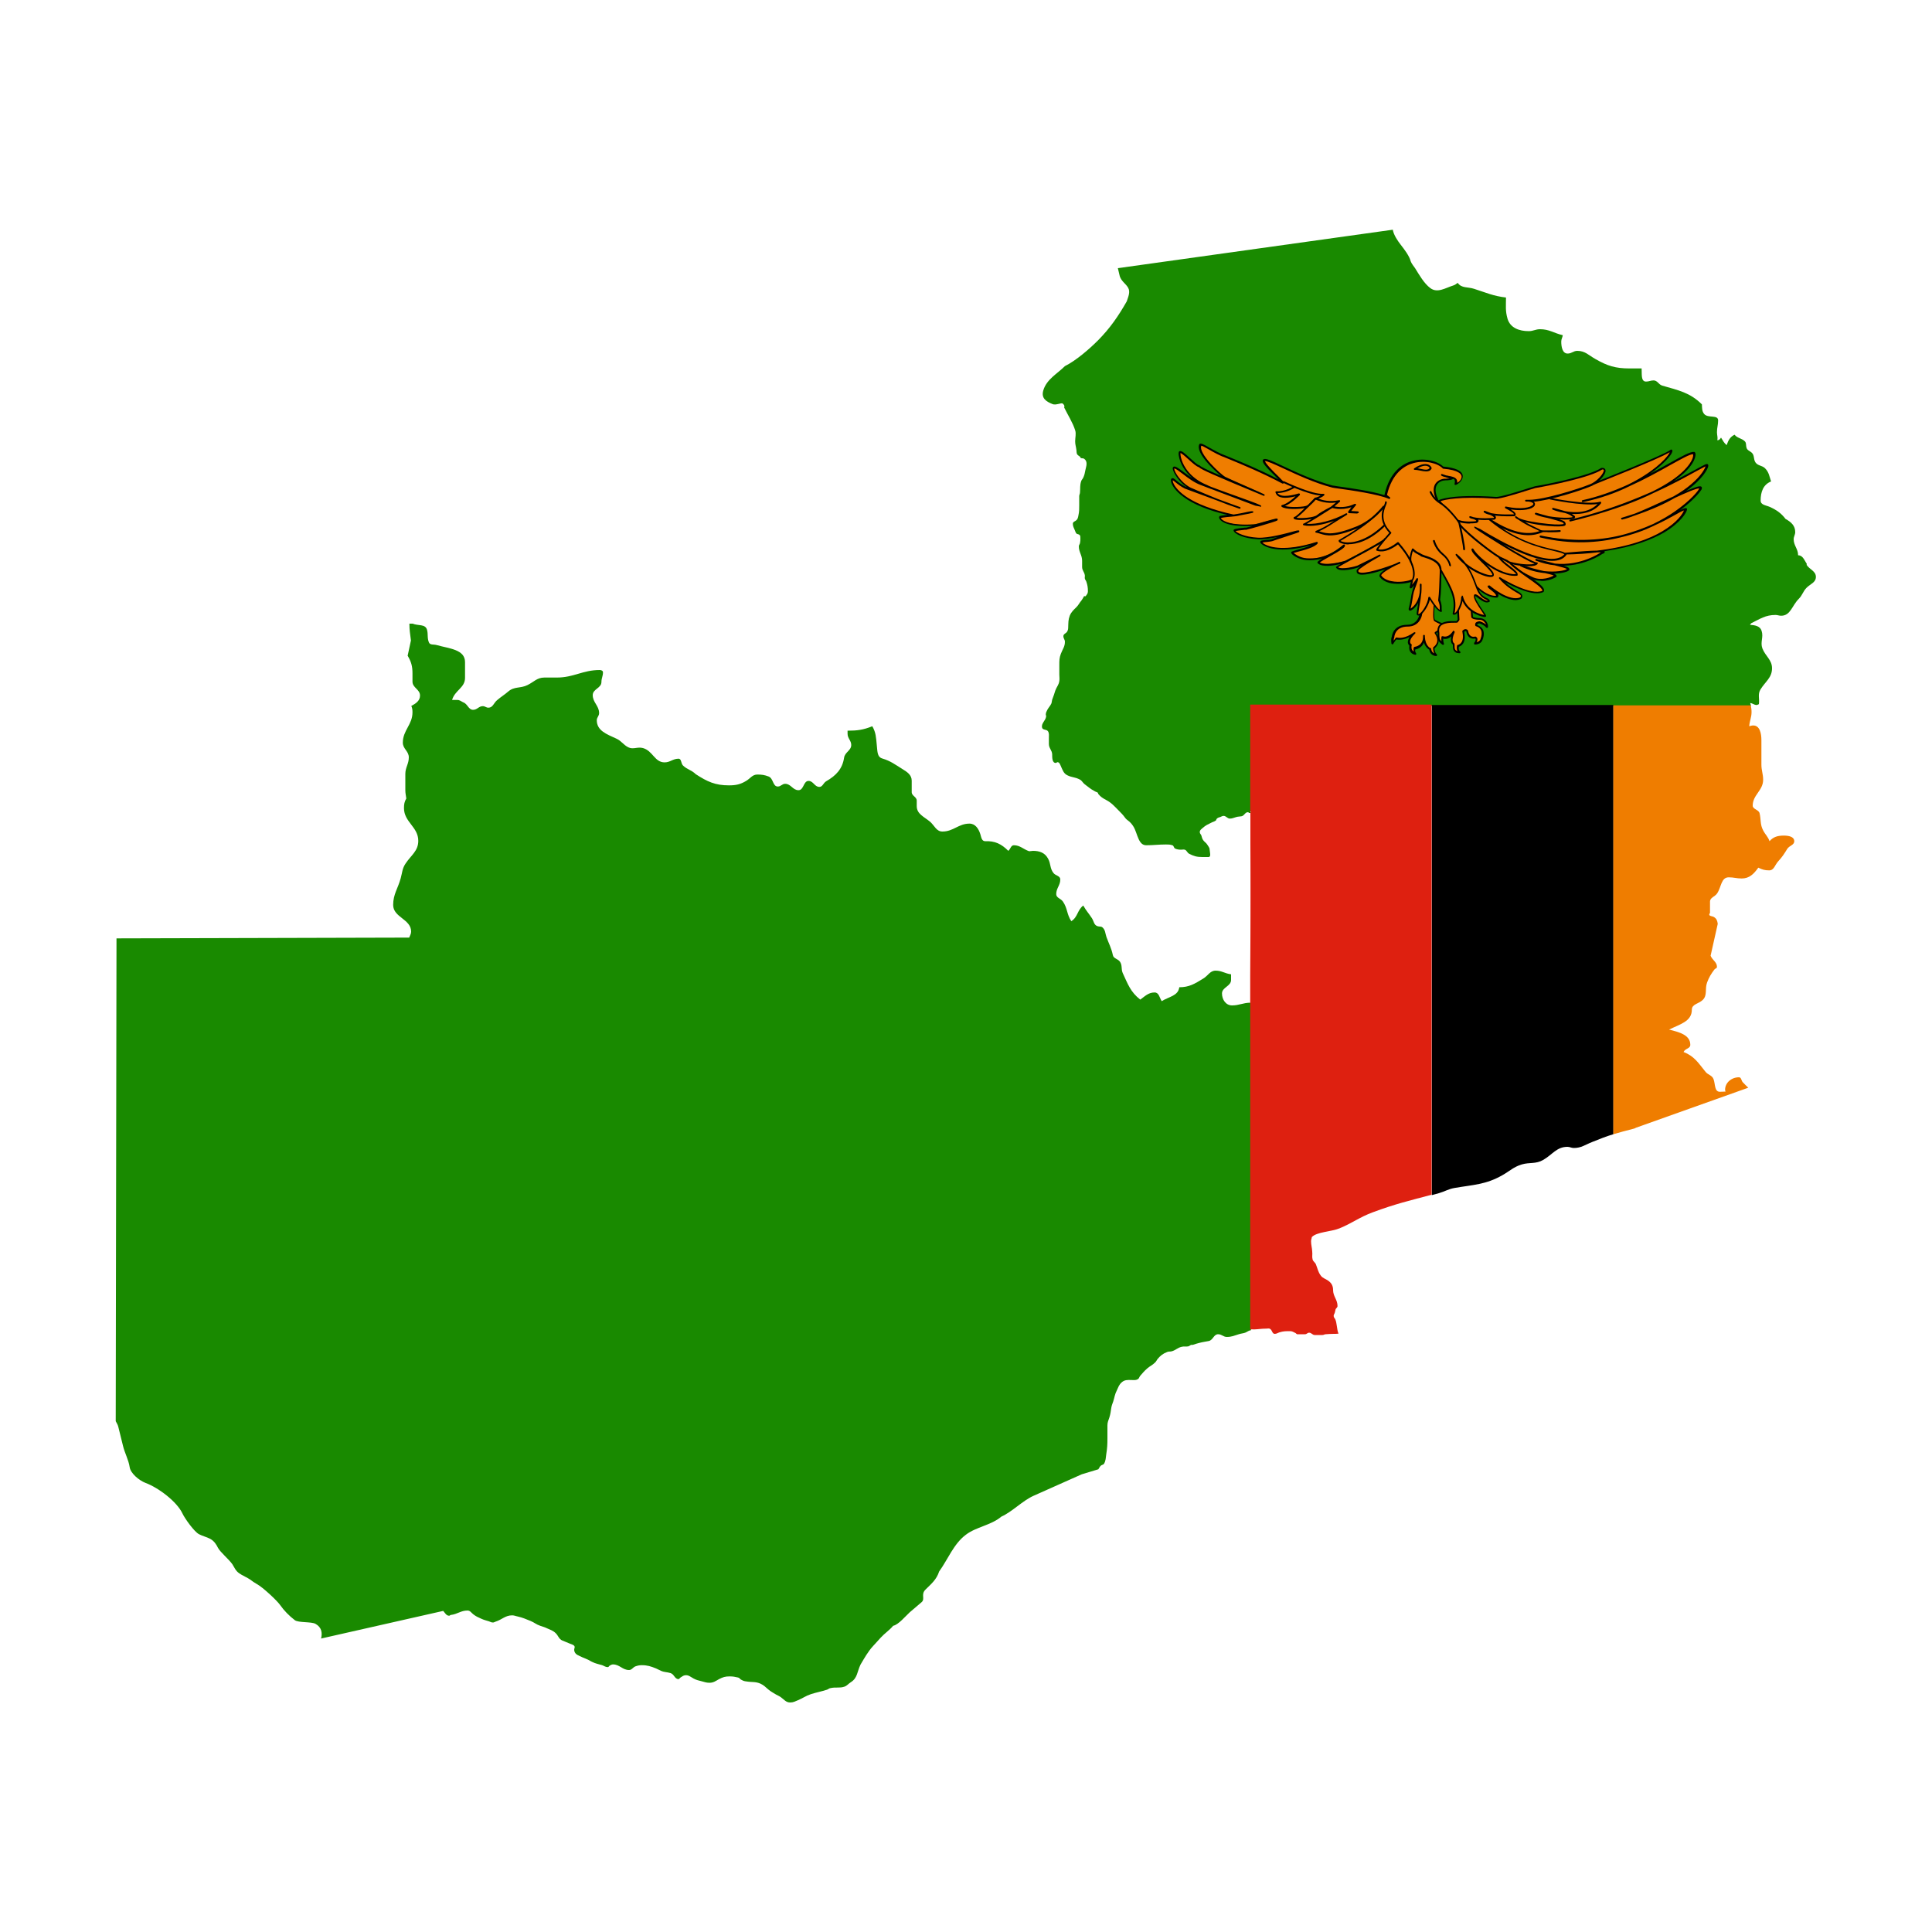 <?xml version="1.0" encoding="UTF-8"?>
<svg id="Calque_1" data-name="Calque 1" xmlns="http://www.w3.org/2000/svg" viewBox="0 0 100 100">
  <defs>
    <style>
      .cls-1 {
        fill: #000;
      }

      .cls-1, .cls-2, .cls-3, .cls-4, .cls-5 {
        stroke-width: 0px;
      }

      .cls-2 {
        fill: #198a00;
      }

      .cls-3 {
        fill: none;
      }

      .cls-4 {
        fill: #de2010;
      }

      .cls-5 {
        fill: #ef7d00;
      }
    </style>
  </defs>
  <path class="cls-3" d="M77.25,14.59h.12s-.08,0-.12,0Z"/>
  <g>
    <path class="cls-2" d="M64.72,51.9c-.37,0-.58.14-.95.14-.32,0-.52-.3-.52-.62s.47-.37.47-.7c0-.11,0-.18,0-.29-.32-.04-.48-.19-.8-.19-.29,0-.39.26-.64.41-.44.27-.73.45-1.24.45-.06.45-.53.48-.91.72-.12-.19-.14-.45-.37-.45-.32,0-.49.19-.74.37-.51-.4-.64-.8-.91-1.38-.09-.21-.01-.39-.14-.58-.11-.16-.34-.16-.37-.35-.08-.37-.2-.57-.33-.93-.07-.2-.05-.36-.21-.5-.07-.06-.16-.03-.25-.06-.19-.06-.19-.25-.29-.41-.17-.26-.3-.39-.45-.66-.31.23-.28.6-.62.81-.24-.36-.19-.66-.43-1.01-.11-.17-.35-.19-.35-.39,0-.31.21-.45.21-.76,0-.19-.24-.19-.35-.33-.2-.25-.13-.49-.29-.76-.16-.29-.43-.39-.77-.39-.08,0-.12.02-.2.02-.3-.1-.47-.31-.79-.31-.16,0-.17.19-.29.29-.36-.36-.69-.52-1.2-.5-.18,0-.2-.21-.25-.37-.09-.28-.26-.54-.56-.54-.57,0-.83.41-1.4.41-.31,0-.4-.29-.63-.5-.32-.27-.7-.4-.7-.82v-.28c0-.2-.26-.24-.26-.44v-.59c0-.3-.23-.45-.49-.61-.39-.24-.6-.41-1.03-.54-.29-.08-.25-.42-.29-.72-.04-.38-.04-.62-.23-.95-.47.19-.78.23-1.28.23v.16c0,.24.19.35.19.58,0,.29-.33.37-.37.66-.09.58-.41.92-.93,1.22-.15.09-.18.29-.35.29-.25,0-.31-.31-.56-.31-.27,0-.24.48-.52.48-.3,0-.39-.33-.69-.33-.16,0-.22.14-.38.14-.27,0-.22-.42-.48-.52-.21-.08-.35-.1-.58-.1-.26,0-.36.2-.58.33-.3.18-.53.23-.89.23-.71,0-1.12-.19-1.72-.58-.22-.22-.45-.24-.66-.45-.11-.11-.07-.35-.23-.35-.29,0-.43.19-.72.19-.52,0-.61-.6-1.12-.74-.29-.08-.5.09-.76-.04s-.35-.33-.62-.45c-.5-.23-1.01-.41-1.01-.95,0-.15.12-.22.12-.37,0-.38-.33-.55-.33-.93,0-.32.45-.36.45-.68,0-.2.08-.3.08-.5,0-.08-.08-.12-.17-.12-.88,0-1.34.39-2.22.39h-.65c-.37,0-.54.23-.87.39-.36.18-.68.06-.99.33-.21.18-.37.27-.58.45-.18.15-.22.39-.45.39-.12,0-.17-.08-.29-.08-.21,0-.29.19-.5.19-.25,0-.28-.31-.52-.39-.1-.05-.18-.12-.29-.12-.11,0-.18,0-.28,0,.14-.5.67-.63.67-1.14v-.82c0-.66-.83-.7-1.46-.88-.16-.05-.35.01-.41-.14-.1-.24-.03-.42-.1-.66-.09-.3-.45-.19-.74-.31h-.17c0,.34.04.53.08.87l-.17.79c.19.32.25.55.25.92v.42c0,.32.39.4.39.72,0,.27-.21.41-.45.54.05.12.06.2.06.33,0,.64-.5.93-.5,1.57,0,.32.31.44.31.76,0,.34-.18.52-.18.86v.84c0,.17.03.26.05.43-.1.17-.12.3-.12.5,0,.72.74.97.74,1.69,0,.53-.37.74-.66,1.18-.17.25-.17.47-.25.76-.15.54-.39.83-.39,1.38,0,.65.93.73.93,1.38,0,.11-.06.21-.1.31l-15.15.04-.04,24.99c.07.12.12.22.14.32.08.32.16.65.24.97.08.34.29.73.34,1.08.04.33.5.7.81.82.68.25,1.63.97,1.92,1.58.12.26.61.95.86,1.08.19.1.39.14.58.24.2.11.31.28.4.46.1.21.59.62.75.86.12.19.16.33.36.47.14.1.44.23.56.32.09.07.25.18.36.24.28.15,1.03.84,1.2,1.09.18.26.46.55.75.77.19.14.86.07,1.07.19.32.18.36.46.29.76h0s6.32-1.43,6.32-1.43c.1.11.16.25.31.25.04,0,.05-.04.08-.04.35-.04.52-.23.87-.23.13,0,.19.11.29.19.14.11.25.16.41.23.15.07.25.09.41.14.08.03.12.06.21.06.05,0,.08-.03.12-.04.35-.11.51-.33.87-.33.11,0,.18.04.29.06.26.06.41.13.66.23.2.08.29.18.5.25.13.05.21.06.33.12.19.09.33.12.48.27.13.13.16.3.33.37.16.07.25.1.41.17.09.04.19.05.23.14.02.06-.02.1-.02.17,0,.08.03.14.07.19.05.06.13.1.22.14.22.11.37.14.58.27.02.01.04.02.06.03.18.09.32.11.52.17.11.04.17.1.29.1.05,0,.06-.06.1-.08.06-.03.1-.06.17-.06.34,0,.49.29.83.29.14,0,.2-.14.33-.19.12-.04.2-.06.33-.06.29,0,.47.06.74.17.1.04.15.08.25.12.18.08.31.06.5.12.19.06.21.31.41.31.05,0,.06-.06.1-.08.09-.05.14-.11.25-.12.17-.02.28.09.43.17.15.08.25.1.41.14.15.04.25.08.41.08.21,0,.32-.09.5-.19.19-.1.32-.14.54-.14.18,0,.28.02.45.06.08.02.09.09.17.12.09.05.15.07.25.08.29.05.48,0,.74.12.17.08.25.17.39.29.14.12.25.17.41.27.09.05.17.08.25.14.17.12.26.27.48.27.17,0,.26-.06.41-.12.26-.11.39-.22.66-.31.31-.1.52-.13.83-.23.07-.02.1-.07.17-.08.28-.07.48.01.74-.08.14-.05.2-.15.33-.23.35-.22.32-.54.5-.91.19-.32.39-.68.64-.95l.41-.45c.2-.22.45-.38.64-.61.27-.05.65-.51.86-.7l.61-.52c.2-.17-.05-.4.2-.65.3-.3.57-.51.71-.94.45-.62.75-1.43,1.38-1.9.53-.41,1.31-.49,1.84-.94.56-.25,1.09-.82,1.67-1.08l2.49-1.11.86-.26c.04-.06.07-.13.12-.18.05-.05.13-.05.17-.1.1-.17.09-.3.12-.5.05-.32.06-.5.06-.82v-.67c0-.17.05-.25.1-.41.06-.19.07-.31.1-.5.02-.13.06-.21.1-.33.07-.22.08-.37.19-.58.08-.17.11-.29.25-.41.14-.13.3-.13.5-.12.13,0,.22.02.33-.04.07-.04.07-.1.12-.17.14-.16.21-.25.37-.39.15-.13.27-.17.41-.31.06-.06.07-.1.12-.17.15-.18.27-.28.5-.37.09-.04.15-.01.25-.04.2-.06.29-.18.5-.23.12-.03.21,0,.33-.02.07-.01.1-.06.17-.08.03,0,.06,0,.08,0,.12-.04.2-.07.33-.1.19-.05.3-.06.5-.1.22-.05.25-.35.48-.35.19,0,.27.14.45.14.25,0,.39-.07.62-.14.12-.04.21-.04.33-.08.1-.04.15-.09.25-.12.02,0,.03,0,.05-.01v-18.31,1.39s0,0,0,0Z"/>
    <path class="cls-2" d="M93.52,29.19c-.13-.2-.21-.45-.45-.45,0-.33-.23-.5-.23-.83,0-.14.08-.23.08-.37,0-.33-.21-.52-.5-.68-.23-.3-.46-.46-.81-.62-.2-.09-.48-.1-.48-.33,0-.44.13-.83.54-.99-.09-.27-.11-.48-.31-.68-.16-.16-.37-.12-.5-.31-.11-.17-.04-.36-.19-.5-.1-.09-.23-.12-.27-.25-.04-.12,0-.24-.08-.33-.18-.18-.39-.16-.54-.35-.24.12-.32.29-.41.54-.14-.12-.19-.23-.29-.39-.05.08-.09.13-.19.14.03-.17-.02-.25-.02-.42,0-.24.06-.38.06-.61,0-.31-.52-.1-.72-.33-.12-.14-.11-.3-.12-.5h0c-.61-.61-1.22-.73-2.05-.97-.2-.06-.25-.27-.45-.27-.16,0-.24.06-.39.06-.28,0-.21-.4-.23-.68h-.64c-.7,0-1.13-.13-1.74-.48-.36-.2-.54-.43-.95-.43-.2,0-.29.14-.5.14-.27,0-.33-.35-.33-.62,0-.13.06-.2.08-.33-.47-.11-.7-.31-1.18-.31-.23,0-.35.1-.58.1-.5,0-.96-.17-1.1-.64-.12-.41-.08-.67-.08-1.1-.67-.08-1.02-.25-1.65-.45-.33-.11-.65-.02-.85-.31-.08.06-.14.11-.24.14-.39.12-.81.41-1.18.13-.32-.24-.57-.68-.78-1.02-.08-.12-.18-.23-.23-.36-.07-.28-.33-.62-.51-.85-.17-.22-.37-.51-.42-.79h0s-14.23,1.99-14.23,1.99l.1.42c.09.27.3.37.43.59.13.22,0,.49-.07.71-.44.77-.86,1.38-1.48,2.01-.46.46-1.14,1.05-1.72,1.34-.4.4-.95.68-1.12,1.26-.12.41.16.58.49.71.15.06.43-.07.5-.04.07.04.13.13.09.21.19.39.44.77.57,1.18.06.18,0,.38,0,.57,0,.17.04.26.06.42.02.09,0,.17.04.25.04.06.09.08.14.12.03.02.03.07.06.08.05.02.12,0,.17.04.08.06.12.14.12.25,0,.13-.04.21-.06.33-.03.16-.05.27-.12.41-.03.06-.08.1-.1.17-.07.21-.04.35-.06.58,0,.07-.04.12-.04.19v.49c0,.2,0,.31-.04.5-.02.1-.03.18-.1.25-.07.07-.19.08-.19.19,0,.13.05.21.1.33.03.06.04.12.08.17.05.05.12.03.17.08.04.04.04.1.04.17,0,.1,0,.16-.02.25-.01.06-.06.1-.06.17,0,.3.17.45.17.75v.32c0,.17.11.25.14.42.01.06-.01.11,0,.17.01.07.06.1.08.17.06.18.08.3.08.5,0,.11-.06.17-.12.25-.02.02-.07-.02-.08,0-.05.09-.08.15-.14.23-.1.11-.14.22-.25.33-.15.15-.27.25-.35.45-.08.21-.07.35-.08.58,0,.1-.01.17-.06.25-.06.09-.19.11-.19.23s.08.17.08.29c0,.25-.12.38-.21.62-.08.21-.08.35-.08.57v.51c0,.13.02.2,0,.33-.03.21-.14.3-.21.5-.05.16-.08.26-.14.41-.04.09-.03.16-.06.25-.06.13-.14.2-.21.33-.04.09-.08.14-.08.25,0,.03.02.05.02.08-.03.25-.27.36-.21.6.04.13.24.07.31.19.06.11.04.21.04.35v.3c0,.22.16.32.17.53,0,.19,0,.45.19.45.04,0,.05-.04.08-.04.11,0,.14.12.19.23.09.2.14.36.33.45.24.12.42.09.66.23.1.06.13.15.23.23.19.14.29.24.5.35.06.04.11.05.17.08.03.02.02.06.04.08.12.15.24.22.41.31.28.15.41.31.64.54.13.13.22.22.33.37.09.13.2.16.31.29.19.22.23.39.33.66.09.24.2.48.45.48.4,0,.63-.04,1.03-.04.13,0,.21,0,.33.04.08.02.07.13.14.17.11.05.2.06.33.06.06,0,.11-.02.17,0,.11.03.12.15.23.21.23.12.4.17.67.17h.33c.15,0,.07-.24.06-.39,0-.1-.07-.16-.12-.25-.06-.1-.14-.13-.21-.23-.06-.08-.07-.16-.1-.25-.02-.06-.08-.09-.08-.17,0-.11.09-.16.17-.23.13-.12.25-.17.41-.25.09-.05.17-.06.25-.12.03-.02.02-.06.04-.08.05-.06.11-.08.19-.1.06-.02.1-.06.17-.06.14,0,.19.14.33.14.13,0,.21-.05.33-.08.1-.03.17-.02.27-.04.15-.03.18-.21.33-.21.04,0,.05.04.08.04.02,0,.03,0,.05,0v-5.54h25.91s-.02-.1-.04-.15c.13.01.2.1.33.1.05,0,.07-.03.12-.04.04-.3-.07-.51.08-.76.25-.41.6-.61.6-1.1,0-.44-.34-.62-.5-1.03-.12-.33.07-.57-.04-.91-.08-.25-.34-.29-.6-.31l.06-.08c.47-.23.74-.43,1.26-.43.11,0,.18.04.29.04.49,0,.56-.52.91-.87.2-.2.22-.39.41-.58.2-.2.48-.27.48-.56,0-.3-.31-.37-.48-.62h0Z"/>
    <path class="cls-5" d="M83.5,58.71c.33-.1.67-.19,1.1-.3l.08-.04,5.81-2.07c-.11-.11-.19-.18-.29-.29-.07-.08-.07-.25-.19-.25-.38,0-.72.27-.72.65,0,.04.02.05.02.09-.11,0-.18.01-.29.01-.29,0-.23-.4-.33-.66-.08-.2-.28-.21-.41-.37-.38-.47-.58-.81-1.14-1.03.09-.19.35-.17.35-.37,0-.52-.59-.66-1.1-.79.57-.28,1.18-.42,1.18-1.03,0-.29.35-.3.56-.5.26-.25.1-.57.23-.91.1-.27.2-.43.37-.66.04-.06.14-.07.14-.14,0-.26-.23-.34-.33-.58l.37-1.65c-.02-.16-.06-.27-.19-.35-.09-.06-.25-.04-.25-.14,0-.04.04-.05.04-.08v-.58c0-.22.25-.25.37-.43.22-.33.2-.83.6-.83.26,0,.41.06.67.06.4,0,.63-.24.86-.56.2.1.34.14.56.14.26,0,.29-.28.48-.48.2-.22.29-.36.45-.62.11-.19.37-.2.37-.41,0-.24-.3-.29-.54-.29-.31,0-.54.06-.74.29-.08-.24-.22-.34-.33-.56-.17-.32-.1-.56-.19-.91-.07-.17-.35-.19-.35-.37,0-.56.54-.78.54-1.34,0-.3-.09-.48-.09-.78v-1.27c0-.34-.08-.76-.42-.76-.08,0-.13.02-.21.04.02-.29.12-.45.12-.74,0-.14-.02-.23-.04-.34h-7.13v22.22h0Z"/>
    <path class="cls-1" d="M74.47,61.76c.32-.09.48-.21.81-.27.98-.17,1.62-.17,2.48-.66.39-.22.58-.43,1.01-.56.41-.12.72-.01,1.1-.23.49-.28.7-.68,1.26-.68.13,0,.2.06.33.06.39,0,.59-.17.95-.31.42-.17.75-.3,1.09-.4v-22.22h-9.39v25.37c.12-.03.23-.06.36-.1h0Z"/>
    <path class="cls-4" d="M64.72,42.04v8.47l.05-8.5s-.03.02-.05.02h0Z"/>
    <path class="cls-4" d="M64.92,68.81c.24-.01.38-.04.62-.04.08,0,.14-.03.21.02.1.07.1.25.23.25.1,0,.15-.05.25-.08.2-.06.33-.06.54-.06.12,0,.18.05.29.1.03.02.05.06.09.06h.4c.09,0,.12-.08.21-.08.12,0,.17.12.29.12h.4c.07,0,.1-.04.17-.04.16-.01.25-.02.41-.02.08,0,.16,0,.25-.01h0c-.06-.15-.06-.26-.09-.42-.02-.12-.03-.22-.08-.33-.03-.06-.08-.09-.08-.17,0-.07.04-.1.06-.17.02-.06.02-.11.04-.17.02-.06.1-.09.1-.17,0-.33-.23-.5-.23-.83,0-.21-.08-.36-.25-.48-.15-.11-.28-.12-.39-.27-.14-.19-.16-.36-.25-.58-.04-.1-.14-.14-.17-.25-.04-.15,0-.25-.02-.41-.01-.21-.06-.33-.06-.54,0-.08.03-.12.04-.21.26-.27.98-.27,1.43-.45.68-.28,1.02-.57,1.72-.83,1.18-.44,1.92-.61,3.05-.91v-25.37h-9.39v5.55s.04-.01.05-.02l-.05,8.5v18.31c.07-.01.12,0,.2,0h0Z"/>
    <g>
      <g>
        <path class="cls-5" d="M82.53,25.02s3.61-1.41,3.96-1.71c.16.17-1.45,1.95-4.56,2.61,2.83-.61,5.25-2.54,5.74-2.48.14.03.11,1.88-6.37,3.48,4.48-1.08,7.09-3.06,7.06-2.84.03.04-.45,1.56-4.37,2.74,1.1-.23,4.07-1.9,4.04-1.57.1.13-2.88,3.63-8.25,2.49,4.29,1.02,7.07-1.44,7.47-1.4.08.01-.79,2.16-6.2,2.29,2.59-.25,1.84-.01,1.84-.01,0,0-1.53,1.09-3.37.35,1.45.36,1.61.38,1.64.5-.1.15-1.29.36-2.43-.2.92.35,1.75.41,1.76.54-.02.04-.6.35-1.13.13-.52-.22-5.36-2.95-5.36-2.95l8.23-2.07.3.1h0Z"/>
        <path class="cls-1" d="M79.76,30.06c-.14,0-.28-.02-.43-.08-.52-.22-5.16-2.84-5.36-2.95-.02,0-.03-.03-.02-.05,0-.02.02-.03.04-.04l8.23-2.07s.02,0,.03,0l.29.1c.26-.1,3.6-1.42,3.93-1.69.02-.02.05-.01.07,0,.03.03.03.07.01.12-.05.17-.43.62-1.14,1.12.36-.19.7-.38.99-.54.66-.37,1.09-.61,1.29-.59.02,0,.07.03.07.13,0,.1-.04.62-1.08,1.35-.01,0-.03.02-.04.03.48-.25.87-.46,1.15-.61.47-.26.55-.3.6-.26.02.01.02.03.03.05,0,.02,0,.04-.01.09-.03.09-.24.6-1.13,1.24.47-.2.7-.28.78-.22.02.01.03.04.03.06,0,.03,0,.07-.05.13-.1.16-.46.57-1.07,1.02.14-.07.24-.11.3-.1.03,0,.05.02.05.07-.01.14-.32.68-1.2,1.2-.59.34-1.56.74-3.07.96,0,0,0,.02.01.03,0,.02.01.07-.12.11-.08.05-.89.59-2,.61.23.07.27.11.29.18,0,.01,0,.03,0,.04-.06.09-.37.18-.81.19.09.03.14.07.15.12,0,0,0,.01,0,.02-.01.03-.07.07-.17.11-.09.04-.32.13-.6.13ZM74.12,27.01c.7.4,4.78,2.69,5.25,2.88.43.18.93-.02,1.05-.1-.06-.04-.27-.08-.47-.13-.01,0-.02,0-.03,0-.38-.04-.8-.15-1.22-.35-.02-.01-.03-.04-.02-.06.01-.02.04-.03.06-.03.44.17.86.27,1.18.34.6.07,1.07-.03,1.18-.1-.04-.05-.2-.09-.63-.2-.31-.03-.63-.11-.97-.24-.02,0-.03-.03-.03-.06,0-.02.03-.04.06-.03.27.07.49.12.68.17.1.02.19.05.27.07,1.35.14,2.37-.57,2.38-.58,0,0,0,0,.01,0,0,0,0,0,0,0-.04,0-.1,0-.19,0-.49.06-1.04.1-1.65.11-.03,0-.05-.02-.05-.04,0-.03.02-.05.04-.05.88-.08,1.37-.11,1.64-.11,1.7-.2,2.76-.63,3.38-1,.79-.47,1.07-.93,1.12-1.08-.1.03-.28.13-.51.26-.25.14-.58.32-.98.5-.03.02-.07.03-.1.05-.46.22-1.03.43-1.71.59-1.14.28-2.54.38-4.13,0-.03,0-.04-.03-.04-.06s.03-.04.06-.04c1.61.34,3,.26,4.13-.01.64-.16,1.2-.37,1.67-.58.46-.22.84-.45,1.13-.65.82-.57,1.25-1.1,1.27-1.2,0,0,0,0,0,0-.11-.02-.68.22-1.26.49-.51.3-1.17.6-2.04.9-.26.1-.5.18-.68.22-.02,0-.05,0-.06-.03s0-.05.03-.06c.24-.07.47-.15.69-.22.5-.2,1.11-.48,1.67-.74.11-.05.21-.1.31-.14.41-.23.71-.45.93-.64.53-.45.7-.8.74-.92-.08.03-.27.14-.48.25-.46.25-1.2.67-2.2,1.12-.9.45-2.04.86-3.42,1.25-.29.08-.59.16-.89.23-.03,0-.05,0-.06-.03,0-.03,0-.05.03-.06.32-.08.63-.16.92-.24,1.31-.37,2.43-.81,3.35-1.22,1.58-.78,1.97-1.45,2.07-1.7.05-.14.04-.21.03-.23,0,0,0,0,0,0-.18,0-.63.26-1.21.58-.57.32-1.29.72-2.11,1.09-.65.32-1.44.61-2.38.81-.03,0-.05-.01-.06-.04,0-.03.01-.05.04-.06.82-.18,1.61-.47,2.32-.79,1.23-.59,1.97-1.29,2.17-1.64.01-.02.02-.03.02-.05-.63.38-3.72,1.59-3.88,1.66-.01,0-.02,0-.04,0l-.29-.1-8.11,2.04ZM87.98,25.28s0,0,0,0c0,0,0,0,0,0ZM88.31,24.08s0,0,0,0c0,0,0,0,0,0Z"/>
      </g>
      <g>
        <path class="cls-5" d="M72.85,32.4c-.72,0-.74.59-.74.59,0,0-.06.04-.02.33.12-.2.18-.26.18-.26.08.01.41.1.94-.27-.48.46-.19.63-.19.63,0,0-.11.36.25.43-.11-.15-.05-.27-.05-.27,0,0,.51-.05.48-.62.02.52.33.65.33.65,0,0,0,.29.33.31-.18-.15-.14-.37-.14-.37,0,0,.43-.29.07-.77.22-.12.4-.44.4-.44,0,0-.3-.12-.44-.21-.07-.13,0-.83,0-.83l-.18-.91-.51,1.41c.02-.2.03.61-.69.61h0Z"/>
        <path class="cls-1" d="M74.35,33.96s0,0,0,0c-.3-.02-.36-.25-.37-.33-.06-.03-.2-.14-.28-.37-.1.27-.36.34-.45.36,0,.04-.02.11.05.2.01.02.01.04,0,.05s-.03.03-.05.02c-.12-.02-.21-.08-.26-.17-.07-.11-.05-.24-.04-.3-.03-.03-.07-.08-.08-.16,0-.09.02-.18.09-.29-.35.18-.59.14-.69.13-.02.03-.08.1-.16.23-.01.02-.03.03-.05.02-.02,0-.03-.02-.04-.04-.03-.22,0-.32.02-.35.01-.1.1-.62.79-.62.19,0,.34-.06.46-.18.13-.13.17-.3.19-.37,0,0,0-.01,0-.02,0-.02,0-.05.02-.06l.49-1.36s.03-.03.05-.03c.02,0,.04.02.04.04l.18.91s0,0,0,.01c-.02.26-.04.69,0,.79.14.09.41.2.42.2.01,0,.02.02.03.03s0,.03,0,.04c0,.01-.16.29-.37.43.1.15.14.3.12.45-.03.18-.16.3-.21.34,0,.05,0,.2.12.31.02.01.02.03.01.05,0,.02-.02.03-.04.03ZM73.75,32.97c.03.46.28.58.3.58.02,0,.03.02.03.04,0,0,0,.16.16.23-.08-.14-.06-.29-.06-.3,0-.01,0-.02.02-.03,0,0,.16-.11.19-.29.02-.13-.02-.27-.13-.42,0-.01-.01-.03,0-.04,0-.01.01-.02.02-.03.16-.08.29-.28.35-.37-.09-.04-.29-.12-.4-.2,0,0-.01-.01-.01-.02-.07-.13-.02-.71-.01-.85l-.15-.73-.45,1.23c-.01.17-.17.66-.74.66-.67,0-.7.52-.7.55,0,.01,0,.02-.01.03,0,0-.02.04-.02.15.07-.11.11-.15.11-.15.01-.01.03-.02.04-.01,0,0,.01,0,.02,0,.1.02.41.07.88-.27.02-.01.05-.01.06,0,.02.02.01.05,0,.06-.23.22-.27.36-.26.44,0,.08.06.11.06.11.02.01.03.03.02.05,0,0-.04.14.02.25.02.03.05.06.09.08-.04-.12,0-.21,0-.21,0-.01.02-.02.04-.03.02,0,.45-.05.44-.55,0,0,0-.01,0-.02,0-.03.02-.05.04-.05.03,0,.05.02.05.04,0,0,0,.01,0,.02ZM72.14,33.03h0s0,0,0,0ZM72.14,33.03s0,0,0,0c0,0,0,0,0,0ZM72.14,33.03h0,0ZM72.14,33.02h0ZM72.11,32.99h0,0Z"/>
      </g>
      <g>
        <path class="cls-5" d="M76.43,30.36s.54.55,1.05.52c.19-.15-.4-.47-.4-.54.21.17,1.08.86,1.64.61.22-.29-.4-.25-1.08-1.04.48.29,1.67.93,2.23.69.24-.23-1.24-.96-1.73-1.53l-1.27-.6-1.73,1.3,1.3.58Z"/>
        <path class="cls-1" d="M78.45,31.06c-.3,0-.64-.16-.91-.32.01.03.02.05.02.08,0,.03-.01.07-.06.11,0,0-.02,0-.03,0-.47.03-.94-.4-1.08-.53l-1.3-.58s-.03-.02-.03-.04c0-.02,0-.03.02-.04l1.73-1.3s.03-.01.05,0l1.27.6s.01,0,.02.01c.21.24.61.52.96.76.5.34.8.56.81.73,0,.04-.01.08-.04.11,0,0,0,0-.01,0-.5.22-1.46-.24-1.98-.52.24.22.46.35.62.45.16.09.26.15.28.25.01.05,0,.1-.05.16,0,0-.01.01-.02.01-.09.04-.19.06-.29.06ZM77.08,30.3s.02,0,.03.01c.1.09,1.02.84,1.58.61.02-.03.03-.06.03-.08-.01-.05-.11-.11-.24-.18-.21-.13-.54-.31-.88-.71-.02-.02-.02-.04,0-.06.01-.02.04-.02.06,0,.26.16,1.58.94,2.17.69,0,0,0-.01,0-.02-.01-.13-.4-.4-.77-.66-.35-.25-.75-.52-.97-.77l-1.24-.58-1.65,1.23,1.23.55s0,0,.01,0h0c.09.09.55.53.99.51,0,0,0-.02,0-.02,0-.08-.17-.21-.27-.29-.12-.09-.16-.13-.16-.18,0-.02.01-.04.03-.04,0,0,.01,0,.02,0ZM77.13,30.33h0Z"/>
      </g>
      <g>
        <path class="cls-5" d="M74.48,25.93s.59-.32,2.94-.16c.25.03,1.61-.42,2.03-.55.68-.12,2.86-.55,3.45-.96.41-.04-.11.7-.64.87-.56.23-2.58.87-3.29.79.86.01.38.66-1.05.35.68.35.43.41.43.41,0,0-1.21.06-1.53-.19.81.28.48.38.48.38,0,0-.83.07-1.21-.09.59.16.29.26.29.26,0,0-.48.07-.87-.06-.4-.13-1-1.05-1.03-1.05h0Z"/>
        <path class="cls-1" d="M76.07,27.1c-.17,0-.38-.02-.57-.08-.31-.1-.74-.66-.94-.92-.04-.06-.09-.11-.1-.13-.01,0-.02-.02-.02-.03,0-.02,0-.04.02-.05.02-.01.63-.33,2.97-.17.2.02,1.19-.29,1.72-.46.12-.04.23-.07.3-.09,0,0,0,0,0,0,.71-.12,2.85-.55,3.43-.95,0,0,.01,0,.02,0,.15-.02.19.07.2.11.05.21-.39.72-.81.86-.48.2-2.01.7-2.91.78.03.02.05.04.06.07.02.05.01.1-.02.15-.13.17-.58.27-1.22.18.23.14.26.22.25.27,0,.05-.05.08-.08.08,0,0,0,0,0,0-.03,0-.54.02-.99-.03.04.04.05.08.05.1,0,.08-.09.11-.1.11,0,0,0,0,0,0-.02,0-.44.04-.82,0,.01.02.02.03.02.05,0,.08-.1.12-.11.12,0,0,0,0,0,0-.01,0-.14.02-.32.02ZM74.56,25.94s.04.05.07.09c.2.26.61.8.89.89.36.12.8.06.85.06.02,0,.04-.02.04-.03h0s-.01-.04-.17-.09c-.06-.01-.12-.03-.16-.05-.02,0-.03-.04-.03-.06,0-.02.03-.04.06-.03.06.02.11.03.16.05.38.09.96.04,1.03.04.02,0,.03-.02.03-.02,0,0,0-.05-.2-.14-.14-.03-.25-.07-.32-.13-.02-.01-.02-.04-.01-.06.01-.02.03-.03.06-.02.13.05.24.09.32.12.44.09,1.12.07,1.19.06,0,0,0,0,0,0,0,0,0-.08-.45-.31-.02-.01-.03-.04-.02-.06,0-.02.03-.04.05-.03.78.17,1.29.05,1.4-.1.02-.03.02-.05.01-.06-.02-.04-.09-.08-.25-.1-.05,0-.09,0-.13,0-.02,0-.04-.03-.04-.05,0-.03.02-.04.05-.04.05,0,.09,0,.13,0,0,0,.01,0,.02,0,.8,0,2.61-.58,3.12-.79.41-.14.78-.61.75-.75,0,0,0-.04-.08-.03-.6.41-2.74.84-3.46.96-.07.02-.18.06-.3.09-.78.25-1.55.48-1.75.46-1.92-.13-2.66.06-2.86.13ZM74.48,25.97h0,0ZM74.48,25.97h0Z"/>
      </g>
      <g>
        <path class="cls-5" d="M75.42,30.66l.09,1.43s-.05.07-.09.12c-.04.04-1.1-.15-.96.59,0,.3,0,.38.23.55-.06-.2-.04-.34-.04-.34,0,0,.3.16.59-.29-.2.44-.06.6-.01.62.05.08-.08.44.32.43-.15-.13-.08-.33-.08-.33,0,0,.42-.06.27-.76.15-.14.21,0,.21,0,0,0,.05.41.41.33.17.09-.03.31-.03.31,0,0,.27,0,.35-.2.08-.21.17-.58-.27-.73-.05-.15.17-.16.17-.16,0,0,.28.09.36.21.08.13.05-.34-.29-.38-.43-.01-.45-.09-.45-.11s-.07-1.04-.11-1.33l-.68.04h0Z"/>
        <path class="cls-1" d="M75.54,33.81c-.33,0-.34-.24-.34-.38,0-.02,0-.05,0-.07-.03-.02-.05-.04-.07-.08-.03-.07-.05-.17-.01-.34-.17.15-.33.14-.42.12,0,.06,0,.15.04.26,0,.02,0,.04-.02.05-.02.01-.04.01-.06,0-.24-.18-.25-.28-.25-.59-.03-.17,0-.32.08-.42.19-.22.59-.22.8-.21.04,0,.08,0,.1,0,.02-.03.05-.07.06-.09l-.09-1.41s.02-.05.04-.05l.68-.04s.05.02.05.04c.03.28.1,1.23.11,1.33.01.01.08.06.41.07,0,0,0,0,0,0,.25.03.36.26.37.4,0,.06,0,.09-.04.1-.02,0-.05,0-.08-.04-.06-.09-.25-.17-.32-.19-.04,0-.1.02-.12.05,0,0,0,.01,0,.03.15.06.25.14.3.25.06.14.06.31-.03.53-.09.24-.38.23-.39.23-.02,0-.03-.01-.04-.03,0-.02,0-.04,0-.05.03-.03.09-.13.08-.19,0-.01,0-.03-.03-.04-.11.02-.2,0-.28-.05-.13-.09-.17-.27-.17-.31,0,0-.02-.02-.03-.02-.02,0-.05,0-.08.03.05.27.03.48-.07.62-.07.1-.17.14-.21.16-.01.05-.03.17.07.25.01.01.02.03.01.05,0,.02-.02.03-.04.03,0,0,0,0-.01,0ZM75.25,32.67s.02,0,.02,0c.02.01.03.04.02.06-.1.22-.11.36-.1.43.01.08.05.11.05.12.01,0,.02.01.03.02.02.03.02.07.02.13,0,.11,0,.24.15.27-.07-.14-.02-.28-.02-.29,0-.02.02-.03.04-.03,0,0,.11-.02.18-.13.09-.12.1-.32.05-.57,0-.02,0-.03.01-.04.07-.06.13-.09.19-.07.07.01.1.08.1.08,0,0,0,0,0,.01,0,0,.02.18.14.26.06.04.13.05.22.03.01,0,.02,0,.03,0,.05.03.08.06.09.11.01.06-.01.13-.04.18.07-.02.17-.06.2-.16.07-.19.08-.34.03-.46-.04-.09-.13-.17-.27-.21-.01,0-.02-.02-.03-.03-.02-.06,0-.1.01-.13.05-.08.19-.09.2-.09,0,0,.01,0,.02,0,.02,0,.2.06.32.16,0-.03-.02-.06-.05-.09-.04-.06-.11-.13-.22-.15-.33,0-.49-.06-.49-.16,0-.03-.07-.94-.1-1.28l-.59.04.08,1.38s0,.02,0,.03c0,0-.05.08-.09.12-.02.02-.05.02-.16.02-.18,0-.57,0-.73.18-.07.08-.09.2-.06.35,0,0,0,0,0,0,0,.24,0,.32.11.43-.02-.13,0-.22,0-.22,0-.02.01-.03.03-.04.01,0,.03,0,.04,0,.01,0,.27.13.53-.27,0-.01.02-.02.04-.02ZM76.26,31.94s0,0,0,0c0,0,0,0,0,0Z"/>
      </g>
      <g>
        <path class="cls-5" d="M76.9,31.88c0-.07-.73-.97-.54-1.08.19.03.49.45.74.31-.07-.16-.29-.07-.54-.48-.25-.46-.29-1.16-1.16-1.92.57.8,1.85,1.27,1.9,1.04.05-.23-1.13-1.12-1.07-1.33.24.44,1.43,1.41,2.3,1.33.06-.19-.72-.57-.92-.92-.56-.35-2.06-1.53-2.09-1.8-.55-.73-.89-.95-1.04-1.03-.06-.07-.08-.13-.09-.17-.34-.73.11-.97.37-1,.22-.02.28,0,.43-.06-.18-.07-.37-.13-.55-.19.24.16.85.02.72.48.27-.09.84-.72-.65-.86-.48-.51-2.48-.8-2.97,1.42.04.03.06.06.19.14-.63-.28-2.33-.5-2.94-.59-1.65-.44-3.37-1.49-3.53-1.36-.22.09,1,1.13.93,1.15-1.06-.57-2.02-.97-2.92-1.33-.63-.22-1.26-.72-1.33-.63-.23.44,1.01,1.55,1.24,1.68.23.12,2.05.9,2.03.91-2.74-1.14-3.2-1.35-3.34-1.48-.24-.05-.83-.78-1-.73-.09.08.09,1.23,1.4,1.75.21.14,2.81,1,2.78,1.06,0,.02-2.97-1.12-3.09-1.16-.57-.21-1.27-.93-1.4-.85-.13.07.32.85.9,1.1.3.12,1.46.65,2.51.99.07.02-1.88-.68-2.82-1.04-.42-.22-.62-.49-.69-.43-.1.06.15,1.21,3.16,1.86.08.03,1.06-.21,1.01-.18-.01,0-.97.2-1.07.19-.08-.01-.61.06-.62.08-.03.08.19.49,1.74.4.2-.01,1.28-.36,1.19-.28-.05.04-1.47.46-1.58.47-.09.01-.59.06-.61.11-.02.07.37.36,1.2.41.74.04,2.14-.41,2.11-.38-.03.03-1.35.45-1.39.47-.05.02-.53.05-.55.08-.04.08.7.72,2.89.04-.22.27-1.28.46-1.28.51,0,.04.23.25.6.32.19.04.44.03.67,0,.42-.08.85-.23,1.41-.7.07.15-1.39.83-1.32.89.32.27,1.37-.03,1.44-.07.07-.04,2.02-1.05,2.02-1.16.03.15-2.52,1.42-2.49,1.47.16.24,1.03-.01,1.08-.03.04-.02,1.11-.55,1.14-.57.03-.02-1.26.69-1.14.8-.06.46,2.01-.32,2.17-.41.08-.05-.99.43-.99.66.35.54,1.45.37,1.62.25.09-.06-.1.4-.04.36.02,0,.24-.25.33-.42-.03.15-.15.39-.22.66-.07.27-.09.58-.19.9-.02.14.68-.28.58-1.29.06.52-.22,1.5-.15,1.55.15.1.56-.49.6-.89.12.2.38.62.6.72-.02-.3,0-.29-.09-.59.06-.4.06-.95.08-1.57.6,1.05.83,1.49.67,2.29.18.07.46-.56.44-.88.23.9,1.21,1.03,1.23,1.01h0Z"/>
        <path class="cls-1" d="M76.88,31.93s-.04,0-.06,0c-.04,0-.81-.13-1.12-.82-.05.26-.2.57-.33.67-.06.05-.12.04-.15.03-.02,0-.03-.03-.03-.05.15-.73-.03-1.14-.58-2.11-.01.55-.02,1.03-.07,1.39.07.22.08.28.08.42,0,.05,0,.1.01.17,0,.02,0,.03-.02.04-.01,0-.03.01-.05,0-.2-.09-.42-.41-.55-.63-.08.33-.34.72-.51.8-.07.03-.11.02-.14,0-.05-.04-.04-.12.03-.51,0-.04.01-.09.02-.13-.1.18-.22.31-.33.37-.06.04-.11.05-.14.02-.02-.01-.03-.04-.03-.07,0,0,0,0,0,0,.05-.18.08-.36.11-.52.02-.13.04-.26.07-.37.03-.12.07-.24.11-.34-.06.08-.12.14-.15.16h0s-.05.01-.06,0c-.04-.03-.03-.07.01-.21,0-.03.02-.08.03-.12-.18.07-.63.14-1.03.07-.28-.06-.49-.18-.6-.36,0,0,0-.02,0-.03,0-.1.14-.22.31-.33-.55.18-1.22.36-1.42.23-.05-.03-.07-.08-.07-.13,0-.01,0-.03,0-.04,0-.05.09-.13.24-.24-.09.05-.15.08-.16.08-.04.02-.95.3-1.14.02,0,0,0,0,0,0-.02-.04-.03-.05.23-.2-.36.09-.94.18-1.18-.03-.01-.01-.02-.03-.02-.05,0-.04.05-.08.25-.2-.1.03-.19.05-.28.06-.26.04-.51.04-.69,0-.34-.07-.64-.27-.64-.37h0c0-.05.04-.06.31-.14.21-.06.52-.14.74-.24-2.02.55-2.61-.08-2.61-.09-.04-.04-.05-.08-.03-.11.02-.04.06-.05.35-.08.09,0,.2-.02.22-.03h0s.1-.04.34-.12c-.37.08-.76.14-1.05.12-.76-.04-1.16-.28-1.23-.4-.02-.03-.02-.05-.02-.07.02-.05.08-.08.58-.13.03,0,.05,0,.07,0,.03,0,.16-.04.34-.09-1.27.06-1.61-.21-1.7-.34-.04-.05-.05-.1-.03-.14,0-.03.02-.04.32-.08.02,0,.06,0,.1-.01-.98-.23-1.74-.54-2.26-.92-.44-.32-.63-.63-.66-.82-.01-.08,0-.12.03-.14.06-.05.14,0,.26.11.11.09.26.21.48.32.02,0,.04.01.06.02-.41-.27-.72-.76-.74-.96,0-.06.02-.09.04-.1.08-.05.23.05.55.29.13.1.29.21.44.31-.43-.36-.65-.8-.71-1.14-.02-.1-.03-.22.02-.26,0,0,.01,0,.02-.01.11-.03.27.12.53.36.18.16.38.35.48.37,0,0,.02,0,.02.01.08.08.32.2,1.11.54-.4-.32-1.34-1.22-1.12-1.64,0,0,0,0,0,0,.06-.08.2,0,.5.17.25.14.57.32.88.43.88.36,1.75.72,2.71,1.22-.04-.04-.08-.08-.12-.12-.49-.48-.72-.73-.69-.86,0-.03.02-.05.05-.06.1-.06.38.06,1.03.37.68.32,1.62.75,2.53.99.07.01.16.02.26.04.65.09,1.78.25,2.43.46,0,0,0-.01,0-.02.27-1.19.93-1.61,1.44-1.75.63-.18,1.32.01,1.6.29.64.06.98.22,1.01.47.03.22-.22.43-.36.48-.02,0-.04,0-.05-.01-.01-.01-.02-.03-.01-.05.02-.09.02-.15,0-.2-.02-.03-.04-.05-.07-.06,0,.01-.01.02-.02.02-.11.05-.18.05-.28.06-.05,0-.1,0-.17.01-.06,0-.29.05-.39.25-.09.17-.07.4.06.69,0,0,0,0,0,0h0s.02.09.07.15c.3.16.66.51,1.05,1.04,0,0,0,.01,0,.02.03.23,1.44,1.38,2.07,1.77,0,0,.01.01.02.02.09.16.32.34.52.49.26.2.44.34.4.47,0,.02-.02.03-.04.03-.5.05-1.1-.24-1.57-.58.26.26.4.43.38.55,0,.03-.03.08-.11.09-.2.04-.71-.14-1.18-.46.18.29.28.56.37.8.05.15.11.29.17.41.14.23.27.29.37.34.07.03.14.06.17.14.01.02,0,.05-.02.06-.18.1-.38-.05-.55-.17-.07-.05-.14-.11-.19-.13-.02.13.26.54.41.76.14.2.16.24.16.27,0,0,0,.01,0,.02-.01.02-.03.03-.06.03ZM76.9,31.88h0,0ZM75.67,30.82s.04.01.05.04c.18.73.88.94,1.1.97-.03-.05-.07-.11-.11-.17-.25-.37-.45-.68-.42-.83,0-.03.02-.06.05-.07.01,0,.02,0,.03,0,.08.01.16.08.26.15.13.1.27.2.39.18-.02-.02-.05-.03-.09-.05-.11-.05-.26-.12-.42-.38-.07-.13-.12-.27-.18-.43-.11-.29-.23-.64-.52-1.01-.17-.14-.33-.3-.46-.48-.01-.02-.01-.05,0-.06s.04-.02.06,0c.19.16.34.32.46.48.51.41,1.14.64,1.33.61.01,0,.03,0,.04-.02.02-.09-.3-.41-.54-.64-.35-.35-.57-.57-.53-.69,0-.02.02-.03.04-.03.02,0,.04,0,.05.02.23.42,1.36,1.35,2.21,1.31-.03-.08-.22-.23-.37-.34-.2-.16-.43-.33-.54-.51-.51-.31-2.02-1.48-2.1-1.82-.39-.52-.73-.86-1.02-1.01,0,0,0,0-.01,0-.06-.07-.08-.14-.1-.18h0c-.14-.32-.16-.58-.06-.78.13-.24.39-.29.47-.3.07,0,.13,0,.18-.01.04,0,.08,0,.11,0-.05-.02-.09-.03-.14-.05-.02,0-.04-.01-.06-.02-.08-.02-.16-.04-.22-.08-.02-.01-.03-.04-.02-.06.01-.02.04-.03.06-.02.07.02.14.05.21.07.04,0,.07.01.11.02.17.03.34.06.42.18.03.05.04.11.04.18.12-.07.24-.21.22-.34-.01-.11-.15-.32-.94-.39-.01,0-.02,0-.03-.01-.25-.27-.91-.45-1.52-.28-.48.13-1.11.53-1.37,1.65,0,0,0,0,0,0,.03.02.06.05.15.12.02.01.03.04.01.06s-.04.03-.06.02c-.55-.24-1.92-.44-2.66-.54-.1-.01-.19-.03-.26-.04,0,0,0,0,0,0-.93-.24-1.86-.68-2.55-1-.43-.2-.87-.4-.94-.37,0,0,0,0,0,0,0,.1.46.57.67.77.28.28.31.31.3.35,0,.02-.02.03-.03.04-.01,0-.03,0-.04,0-1.04-.55-1.97-.94-2.92-1.33-.32-.11-.64-.29-.9-.44-.16-.09-.33-.19-.38-.19-.17.4.99,1.47,1.23,1.61.12.06.66.3,1.14.51.58.25.79.35.87.39,0,0,0,0,.01,0h0s.03.03.03.04c0,.02-.01.04-.03.04-.01,0-.02,0-.03,0-2.65-1.1-3.19-1.34-3.35-1.48-.13-.04-.32-.21-.52-.39-.14-.13-.35-.32-.43-.34,0,.05,0,.19.07.38.09.27.41.92,1.32,1.28,0,0,0,0,0,0,.03.02.1.05.2.09.05.02.11.04.16.06.05.02.1.04.16.06.26.1.58.21.88.32,1.2.43,1.37.5,1.39.55,0,.01,0,.03,0,.04t-.31-.06c-.16-.06-.37-.14-.61-.23-.43-.16-.95-.36-1.38-.52-.12-.05-.23-.09-.32-.12-.28-.11-.49-.19-.52-.2-.31-.11-.65-.36-.92-.57-.17-.13-.38-.29-.44-.28,0,.01,0,.04.02.1.1.27.46.73.87.91.06.02.16.07.28.12.26.11.64.27,1.06.44.36.13.69.25.9.33l.2.07s.04.02.06.02c0,0,0,0,.01,0h0s.04.03.03.06c0,.02-.04.04-.06.03-.39-.13-.8-.28-1.17-.43-.57-.21-1.22-.45-1.65-.61,0,0,0,0,0,0-.22-.11-.38-.24-.49-.33-.05-.04-.11-.09-.14-.1,0,.03,0,.09.06.2.16.31.78,1.07,3.08,1.57,0,0,0,0,0,0,0,0,.01,0,.02,0,.07-.01.18-.03.3-.05.12-.02.25-.05.34-.07q.35-.08.37-.03s0,.05-.02.06c-.02.01-.35.08-.64.13-.18.04-.29.06-.35.06-.05,0-.09.01-.1.01-.06,0-.46.04-.57.07,0,.01.02.03.04.06.1.1.45.34,1.66.27.09,0,.4-.09.67-.17.54-.15.54-.15.57-.1,0,0,.02.04-.02.07-.07.06-1.52.47-1.6.48-.01,0-.04,0-.07,0-.26.03-.43.05-.49.07.07.08.44.3,1.15.34.56.03,1.51-.23,1.91-.34q.22-.06.24-.02s0,.04,0,.06c-.02.02-.06.04-.8.28-.26.09-.56.18-.6.2,0,0,0,0,0,0-.03.01-.09.02-.26.04-.08,0-.19.02-.25.03.02.02.06.06.14.1.25.13,1.01.39,2.67-.13.02,0,.04,0,.05.02.01.02.01.04,0,.06-.16.2-.68.34-1.03.43-.08.02-.17.05-.21.06.07.06.26.2.54.26.17.03.4.03.65,0,.38-.07.81-.2,1.39-.69.01,0,.03-.01.04-.01.01,0,.03.01.03.03.05.11-.16.24-.83.62-.18.1-.39.22-.47.28.32.2,1.27-.06,1.35-.1.66-.34,1.91-1.01,1.99-1.13,0-.02.02-.03.04-.04.02,0,.05.01.05.04,0,0,0,0,0,.01,0,0,0,.02-.01.03-.06.11-.41.32-1.68,1-.33.18-.68.37-.79.44.2.14.92-.05.99-.08.02-.01.33-.16.63-.31.25-.12.5-.25.51-.26.02-.01.05,0,.06.02,0,.01.02.04-.02.06h0s0,0,0,0c0,0,0,0,0,0-.72.4-1.08.66-1.12.73,0,0,0,.02,0,.03,0,.03,0,.05.03.06.23.15,1.44-.25,1.9-.44.11-.05.19-.09.19-.09.02,0,.05,0,.05.03,0,.02,0,.05-.02.06-.02.01-.09.04-.19.08-.27.13-.75.4-.78.53.1.15.28.25.53.3.43.09.92-.02,1.02-.08.04-.02.06,0,.07,0,.04.03.03.09-.02.25,0,0,0,0,0,.01.07-.08.17-.21.22-.31.01-.02.03-.03.06-.02.02,0,.04.03.03.05-.01.08-.05.17-.09.29-.04.11-.09.24-.13.37-.03.12-.05.24-.07.37-.03.16-.05.32-.1.49.04-.02.09-.06.16-.13.09-.09.26-.32.31-.69.01-.13.02-.25.01-.35,0-.02,0-.05,0-.07,0-.03.02-.05.04-.05.03,0,.05.02.05.04,0,.03,0,.05,0,.08,0,.12,0,.24-.01.34-.02.23-.06.48-.1.69-.03.17-.06.36-.06.42.01,0,.02,0,.04,0,.17-.08.45-.54.48-.85,0-.02.02-.04.04-.04.02,0,.04,0,.05.02.1.16.31.51.5.66,0-.03,0-.06,0-.09,0-.14,0-.18-.08-.4,0,0,0-.01,0-.02.05-.36.06-.85.08-1.42v-.14s.02-.04.04-.04c.02,0,.04,0,.05.02.57,1,.83,1.46.68,2.26,0,0,.01,0,.02-.01.16-.12.33-.57.32-.82,0-.02.02-.05.04-.05,0,0,0,0,0,0ZM73.02,30.34s0,0,0,0c0,0,0,0,0,0ZM66.93,28.57h0ZM71.66,27.85h0ZM63.93,27.49h0,0ZM60.69,24.85s0,0,0,0c0,0,0,0,0,0Z"/>
      </g>
      <g>
        <path class="cls-5" d="M66.97,25.23s-.41.28-.91.26c.13.46,1.17.11,1.17.11,0,0-.5.51-.87.6.22.17,1.13.11,1.28.02.15-.08.42-.4.42-.4,0,0-.94.99-1.07.98-.02.12.98.07,1.19-.1.21-.17.73-.43.73-.43,0,0-1.37.88-1.43.88.51.12,1.54-.15,2.2-.52-.97.6-1.06.7-1.56.9.44.09.67.36,2.16-.23.86-.37,1.34-1.05,1.34-1.05-.53.65-1.37,1.21-2.3,1.75-.05.1.99.5,2.32-.77"/>
        <path class="cls-1" d="M69.82,28.18c-.26,0-.43-.07-.49-.11-.06-.05-.04-.09-.04-.1,0,0,.01-.01.02-.02.33-.19.66-.4.98-.61-1.25.5-1.62.39-1.97.28-.07-.02-.13-.04-.2-.05-.02,0-.04-.02-.04-.04,0-.02.01-.04.03-.05.34-.14.49-.23.87-.47.02-.02.05-.03.08-.05-.56.2-1.2.32-1.58.23-.02,0-.04-.03-.04-.05,0-.02.02-.04.04-.04.04-.01.2-.11.42-.24-.33.07-.79.07-.9.01-.05-.03-.05-.06-.04-.08,0-.02.03-.04.05-.04.05,0,.27-.2.52-.45-.32.06-.99.08-1.19-.07-.01-.01-.02-.03-.02-.05,0-.02.02-.03.04-.04.23-.05.53-.29.7-.45-.24.06-.64.13-.87.01-.09-.05-.14-.12-.17-.21,0-.01,0-.03,0-.04,0-.01.02-.02.04-.02.48.02.88-.25.88-.26.02-.01.05,0,.07.01.01.02,0,.05-.01.07-.02.01-.39.26-.87.27.02.04.05.06.1.09.3.16.98-.07.99-.07.02,0,.04,0,.06.02.01.02,0,.04,0,.06-.02.02-.42.43-.77.57.3.09,1,.05,1.13-.02.03-.01.06-.04.09-.07.11-.11.21-.22.32-.33.02-.02.05-.02.07,0,.02.02.02.05,0,.07,0,.01-.17.2-.32.33-.25.25-.53.52-.69.63.21.04.89,0,1.06-.14.21-.18.72-.43.74-.44.02-.01.05,0,.06.02.01.02,0,.05-.02.06-.66.42-1.1.69-1.31.81.51.05,1.4-.18,2.03-.54.02-.01.05,0,.06.02.01.02,0,.05-.02.06-.29.18-.51.31-.68.42-.34.22-.5.31-.76.43.02,0,.05.01.07.02.34.1.69.21,1.92-.29.3-.13.55-.3.75-.46.21-.18.41-.38.57-.58.02-.02.05-.02.07,0,.02.02.02.04,0,.07-.01.02-.23.31-.62.62-.49.41-1.07.78-1.65,1.12.04.02.12.05.25.07.28.03,1.03,0,1.97-.89.02-.02.05-.02.07,0,.02.02.02.05,0,.07-.78.75-1.45.92-1.88.92ZM67.49,27.1h0,0Z"/>
      </g>
      <g>
        <path class="cls-5" d="M74.22,27.99s.09.39.45.69c.36.3.39.59.39.59"/>
        <path class="cls-1" d="M75.06,29.31s-.04-.02-.05-.04c0,0-.03-.28-.37-.55-.37-.3-.46-.7-.47-.71,0-.03,0-.05.04-.06.02,0,.05,0,.06.04,0,0,.09.38.43.66.37.31.4.61.4.62,0,.03-.02.05-.04.05,0,0,0,0,0,0Z"/>
      </g>
      <g>
        <path class="cls-5" d="M74.04,25.46s.13.35.5.57c.38.22.95.93.99,1.05.04.15.26,1.23.24,1.35"/>
        <path class="cls-1" d="M75.77,28.47s0,0,0,0c-.03,0-.04-.03-.04-.05.02-.1-.2-1.17-.24-1.33-.04-.12-.6-.81-.97-1.02-.38-.23-.51-.58-.52-.59,0-.02,0-.05.03-.06.02,0,.05,0,.06.03,0,0,.13.33.48.55.39.23.96.95,1.01,1.07.04.13.27,1.24.25,1.37,0,.02-.02.04-.05.04Z"/>
      </g>
      <g>
        <path class="cls-5" d="M71.74,26c.03.13-.53.8.23,1.59-.69.78-.69.88-.69.88,0,0,.39.2,1.08-.35,1.14,1.29.76,1.88.76,1.88"/>
        <path class="cls-1" d="M73.13,30.04s-.02,0-.03,0c-.02-.01-.03-.04-.01-.07,0,0,.34-.57-.73-1.79-.69.52-1.08.33-1.1.32-.02,0-.03-.02-.03-.04,0-.07.25-.39.68-.88-.59-.63-.37-1.18-.26-1.45.02-.05.04-.11.04-.13,0-.03.01-.05.04-.05.02,0,.05.01.05.04,0,.04-.01.09-.05.18-.11.27-.31.79.27,1.38.02.02.02.05,0,.06-.48.53-.62.74-.66.82.12.03.46.06.99-.36.02-.02.05-.01.06,0,1.15,1.3.78,1.91.77,1.94,0,.01-.02.02-.04.02Z"/>
      </g>
      <g>
        <path class="cls-5" d="M73.03,29.08s-.11-.14.08-.66c.17.19.36.23.44.3.08.08.95.19,1,.72"/>
        <path class="cls-1" d="M74.56,29.5s-.04-.02-.05-.04c-.04-.37-.53-.53-.8-.61-.11-.03-.16-.05-.19-.08-.03-.02-.07-.05-.12-.07-.08-.04-.17-.09-.27-.18-.14.42-.06.54-.06.54.01.02,0,.05-.01.06-.02.01-.05.01-.06,0-.01-.02-.12-.17.08-.7,0-.02.02-.03.04-.03.02,0,.03,0,.04.01.1.11.21.17.3.21.05.03.1.05.14.08.01.01.09.03.15.06.29.09.82.26.86.69,0,.03-.02.05-.04.05,0,0,0,0,0,0Z"/>
      </g>
      <g>
        <path class="cls-5" d="M74.05,24.23s-.17-.38-.82.05c.35.02.69.2.82-.05Z"/>
        <path class="cls-1" d="M73.81,24.4c-.09,0-.19-.02-.29-.04-.1-.02-.2-.04-.3-.04-.02,0-.04-.02-.04-.03s0-.04.02-.05c.4-.27.64-.24.76-.18.09.05.14.13.14.17,0,0,0,.02,0,.02-.06.12-.16.15-.28.15ZM73.37,24.24c.06,0,.11.02.17.03.23.05.38.07.46-.05-.01-.02-.04-.07-.11-.09-.09-.04-.25-.04-.52.11ZM74,24.23h0ZM74.05,24.23h0,0Z"/>
      </g>
      <g>
        <path class="cls-5" d="M80.25,25.79s1.94.39,2.58.2c-.81.99-2.43.32-2.43.32.79.22.83.2,1.08.41.08.19-1.46.1-1.97-.16,1.41.41,1.45.38,1.49.54.06.22-2.32-.06-2.53-.35.64.45.99.54,1.34.74-.43.17-1.22.35-2.69-.6,1.92,1.6,3.66,1.5,3.93,1.79-.67.9-3.26-.54-4.45-1.27s2.61,1.76,2.96,1.72c-.17.25-1.43.03-1.51-.09"/>
        <path class="cls-1" d="M79.1,29.31s-.01,0-.02,0c-.39,0-1.01-.12-1.08-.22-.01-.02,0-.05.01-.07.02-.01.05,0,.07.01.05.06.67.2,1.12.18.11,0,.19-.02.23-.04-.25-.08-.79-.38-1.61-.88-.41-.25-1.48-.92-1.51-.98,0-.02,0-.04.01-.06t.29.13c1.09.67,3.67,2.11,4.36,1.31-.09-.07-.3-.11-.57-.18-.74-.17-1.98-.47-3.32-1.58-.02-.02-.02-.04,0-.06.01-.02.04-.03.06-.01,1.33.86,2.08.79,2.55.63-.09-.05-.18-.09-.27-.13-.23-.11-.5-.23-.86-.48-.06-.03-.11-.06-.13-.09-.01-.02-.01-.04,0-.06.02-.02.04-.02.06,0,.04.03.09.06.13.09.26.12.88.24,1.53.3.5.05.74.02.79,0-.03-.09-.06-.1-.75-.29-.02,0-.05-.01-.08-.02-.26-.05-.49-.11-.64-.18-.02-.01-.03-.04-.02-.06,0-.02.03-.03.06-.03.26.07.47.14.65.18.53.09,1.14.1,1.25.04-.14-.11-.21-.15-.42-.21-.36-.06-.62-.17-.62-.17-.02,0-.03-.04-.03-.06s.03-.04.06-.03c.12.03.22.06.3.08.13.04.23.06.32.09.5.09,1.2.1,1.67-.37-.76.11-2.45-.23-2.46-.24-.02-.01-.03-.04-.02-.06.01-.02.04-.03.06-.02.09.03,1.94.38,2.55.2.02,0,.04,0,.05.02.01.02.01.04,0,.06-.4.49-1,.58-1.51.55.05.03.09.07.15.11,0,0,.01.01.01.02.01.03,0,.07-.02.09-.08.07-.41.09-.79.06.28.09.3.12.33.23,0,.02.01.07-.05.1-.22.1-1.36,0-2.05-.19.2.12.36.19.52.27.13.06.25.12.37.19.02,0,.02.03.02.04s-.01.03-.03.04c-.4.16-1.02.29-2.08-.23,1.09.74,2.06.97,2.68,1.11.34.08.56.13.65.23.02.02.02.04,0,.06-.16.22-.42.3-.74.3-.68,0-1.64-.4-2.52-.85.77.47,1.6.94,1.73.93.02,0,.04,0,.05.02,0,.02,0,.04,0,.05-.06.09-.23.13-.49.13Z"/>
      </g>
      <g>
        <path class="cls-5" d="M80.74,27.47c-.22.03-.89.03-.99.01"/>
        <path class="cls-1" d="M80.1,27.54c-.17,0-.31,0-.35,0-.03,0-.04-.03-.04-.05s.03-.04.05-.04c.09.01.75.01.97-.01.03,0,.05.01.05.04,0,.03-.01.05-.04.05-.13.02-.41.02-.64.02Z"/>
      </g>
      <g>
        <path class="cls-5" d="M66.42,24.96s1.45.7,2.06.65c-.16.14-.41.2-.41.2.15.06.58.26,1.22.13-.15.14-.35.3-.35.3,0,0,.55.19,1.17-.11-.19.21-.3.37-.3.37l.43.02"/>
        <path class="cls-1" d="M70.25,26.58s0,0,0,0l-.43-.02s-.03-.01-.04-.03c0-.02,0-.03,0-.05,0,0,.06-.09.17-.23-.55.19-1,.04-1.02.03-.02,0-.03-.02-.03-.04,0-.02,0-.03.02-.04,0,0,.11-.09.23-.19-.51.07-.87-.08-1.03-.14-.02,0-.03-.01-.05-.02-.02,0-.03-.03-.03-.05,0-.02.02-.04.04-.04,0,0,.14-.03.27-.11-.67-.05-1.88-.63-1.93-.66-.02-.01-.03-.04-.02-.06.01-.02.04-.03.06-.02.01,0,1.45.7,2.04.65.02,0,.04,0,.05.03,0,.02,0,.04-.01.05-.09.08-.21.13-.3.17.21.08.57.18,1.07.08.02,0,.04,0,.05.02s0,.04-.01.06c-.1.09-.21.18-.28.24.18.04.59.09,1.05-.13.02,0,.04,0,.06.01s.01.04,0,.06c-.11.13-.19.23-.24.3l.35.02s.05.02.04.05c0,.03-.02.04-.05.04Z"/>
      </g>
    </g>
  </g>
</svg>